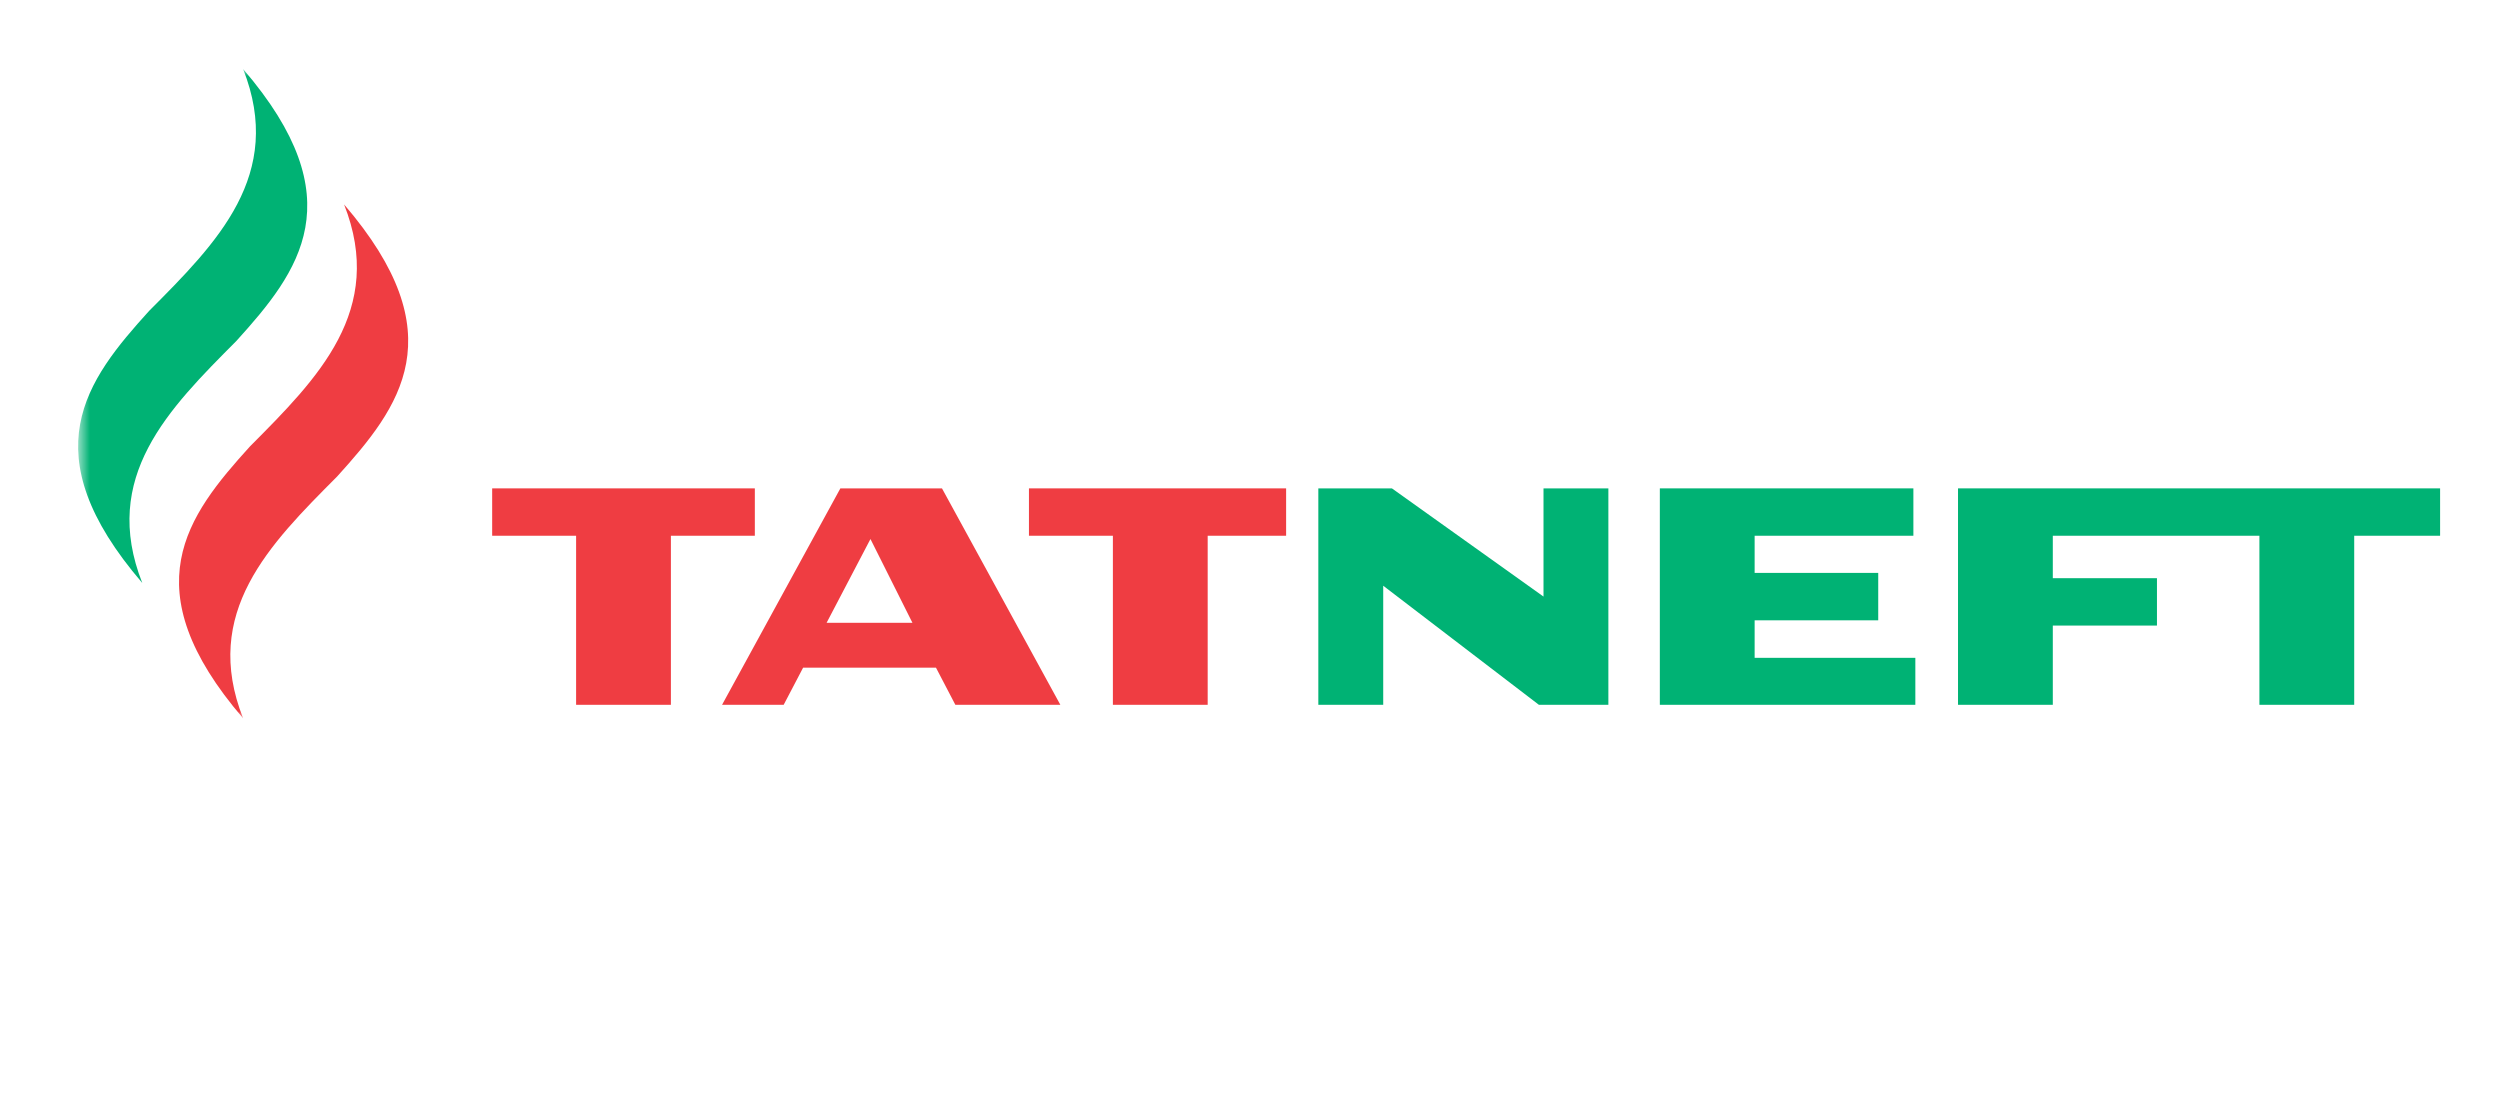 <svg width="181" height="80" viewBox="0 0 181 80" fill="none" xmlns="http://www.w3.org/2000/svg">
<mask id="mask0_715_39894" style="mask-type:luminance" maskUnits="userSpaceOnUse" x="5" y="4" width="172" height="49">
<path d="M176.658 4.998H5.658V52.008H176.658V4.998Z" fill="white"/>
</mask>
<g mask="url(#mask0_715_39894)">
<path d="M24.912 14.802C27.933 22.468 23.007 27.389 18.101 32.317C13.534 37.353 9.512 42.588 17.602 52.008C14.58 44.343 19.506 39.421 24.409 34.498C28.98 29.451 33.002 24.223 24.912 14.802Z" fill="#EF3D42"/>
<path d="M17.602 4.998C20.628 12.667 15.704 17.585 10.794 22.511C6.228 27.55 2.207 32.785 10.3 42.205C7.276 34.534 12.202 29.617 17.107 24.692C21.676 19.651 25.693 14.418 17.602 4.998Z" fill="#00B274"/>
</g>
<path d="M141.76 35.358V51.028H148.623V45.291H156.164V41.861H148.623V38.788H163.581V51.028H170.445V38.788H176.663V35.358H141.76Z" fill="#00B274"/>
<path d="M127.035 47.627V44.911H135.984V41.478H127.035V38.788H138.529V35.358H120.172V51.028H138.671V47.627H127.035Z" fill="#00B274"/>
<path d="M54.65 35.358H35.633V38.788H41.71V51.028H48.573V38.788H54.65V35.358Z" fill="#EF3D42"/>
<path d="M59.846 45.09L63.021 39.025L66.06 45.09H59.846ZM68.199 35.358H60.843L52.277 51.028H56.738L58.146 48.338H67.764L69.168 51.028H76.769L68.199 35.358Z" fill="#EF3D42"/>
<path d="M111.75 35.358V43.192L100.774 35.358H95.447V51.028H100.145V42.407L111.416 51.028H116.446V35.358H111.75Z" fill="#00B274"/>
<path d="M93.115 35.358H74.496V38.788H80.573V51.028H87.436V38.788H93.115V35.358Z" fill="#EF3D42"/>
</svg>
